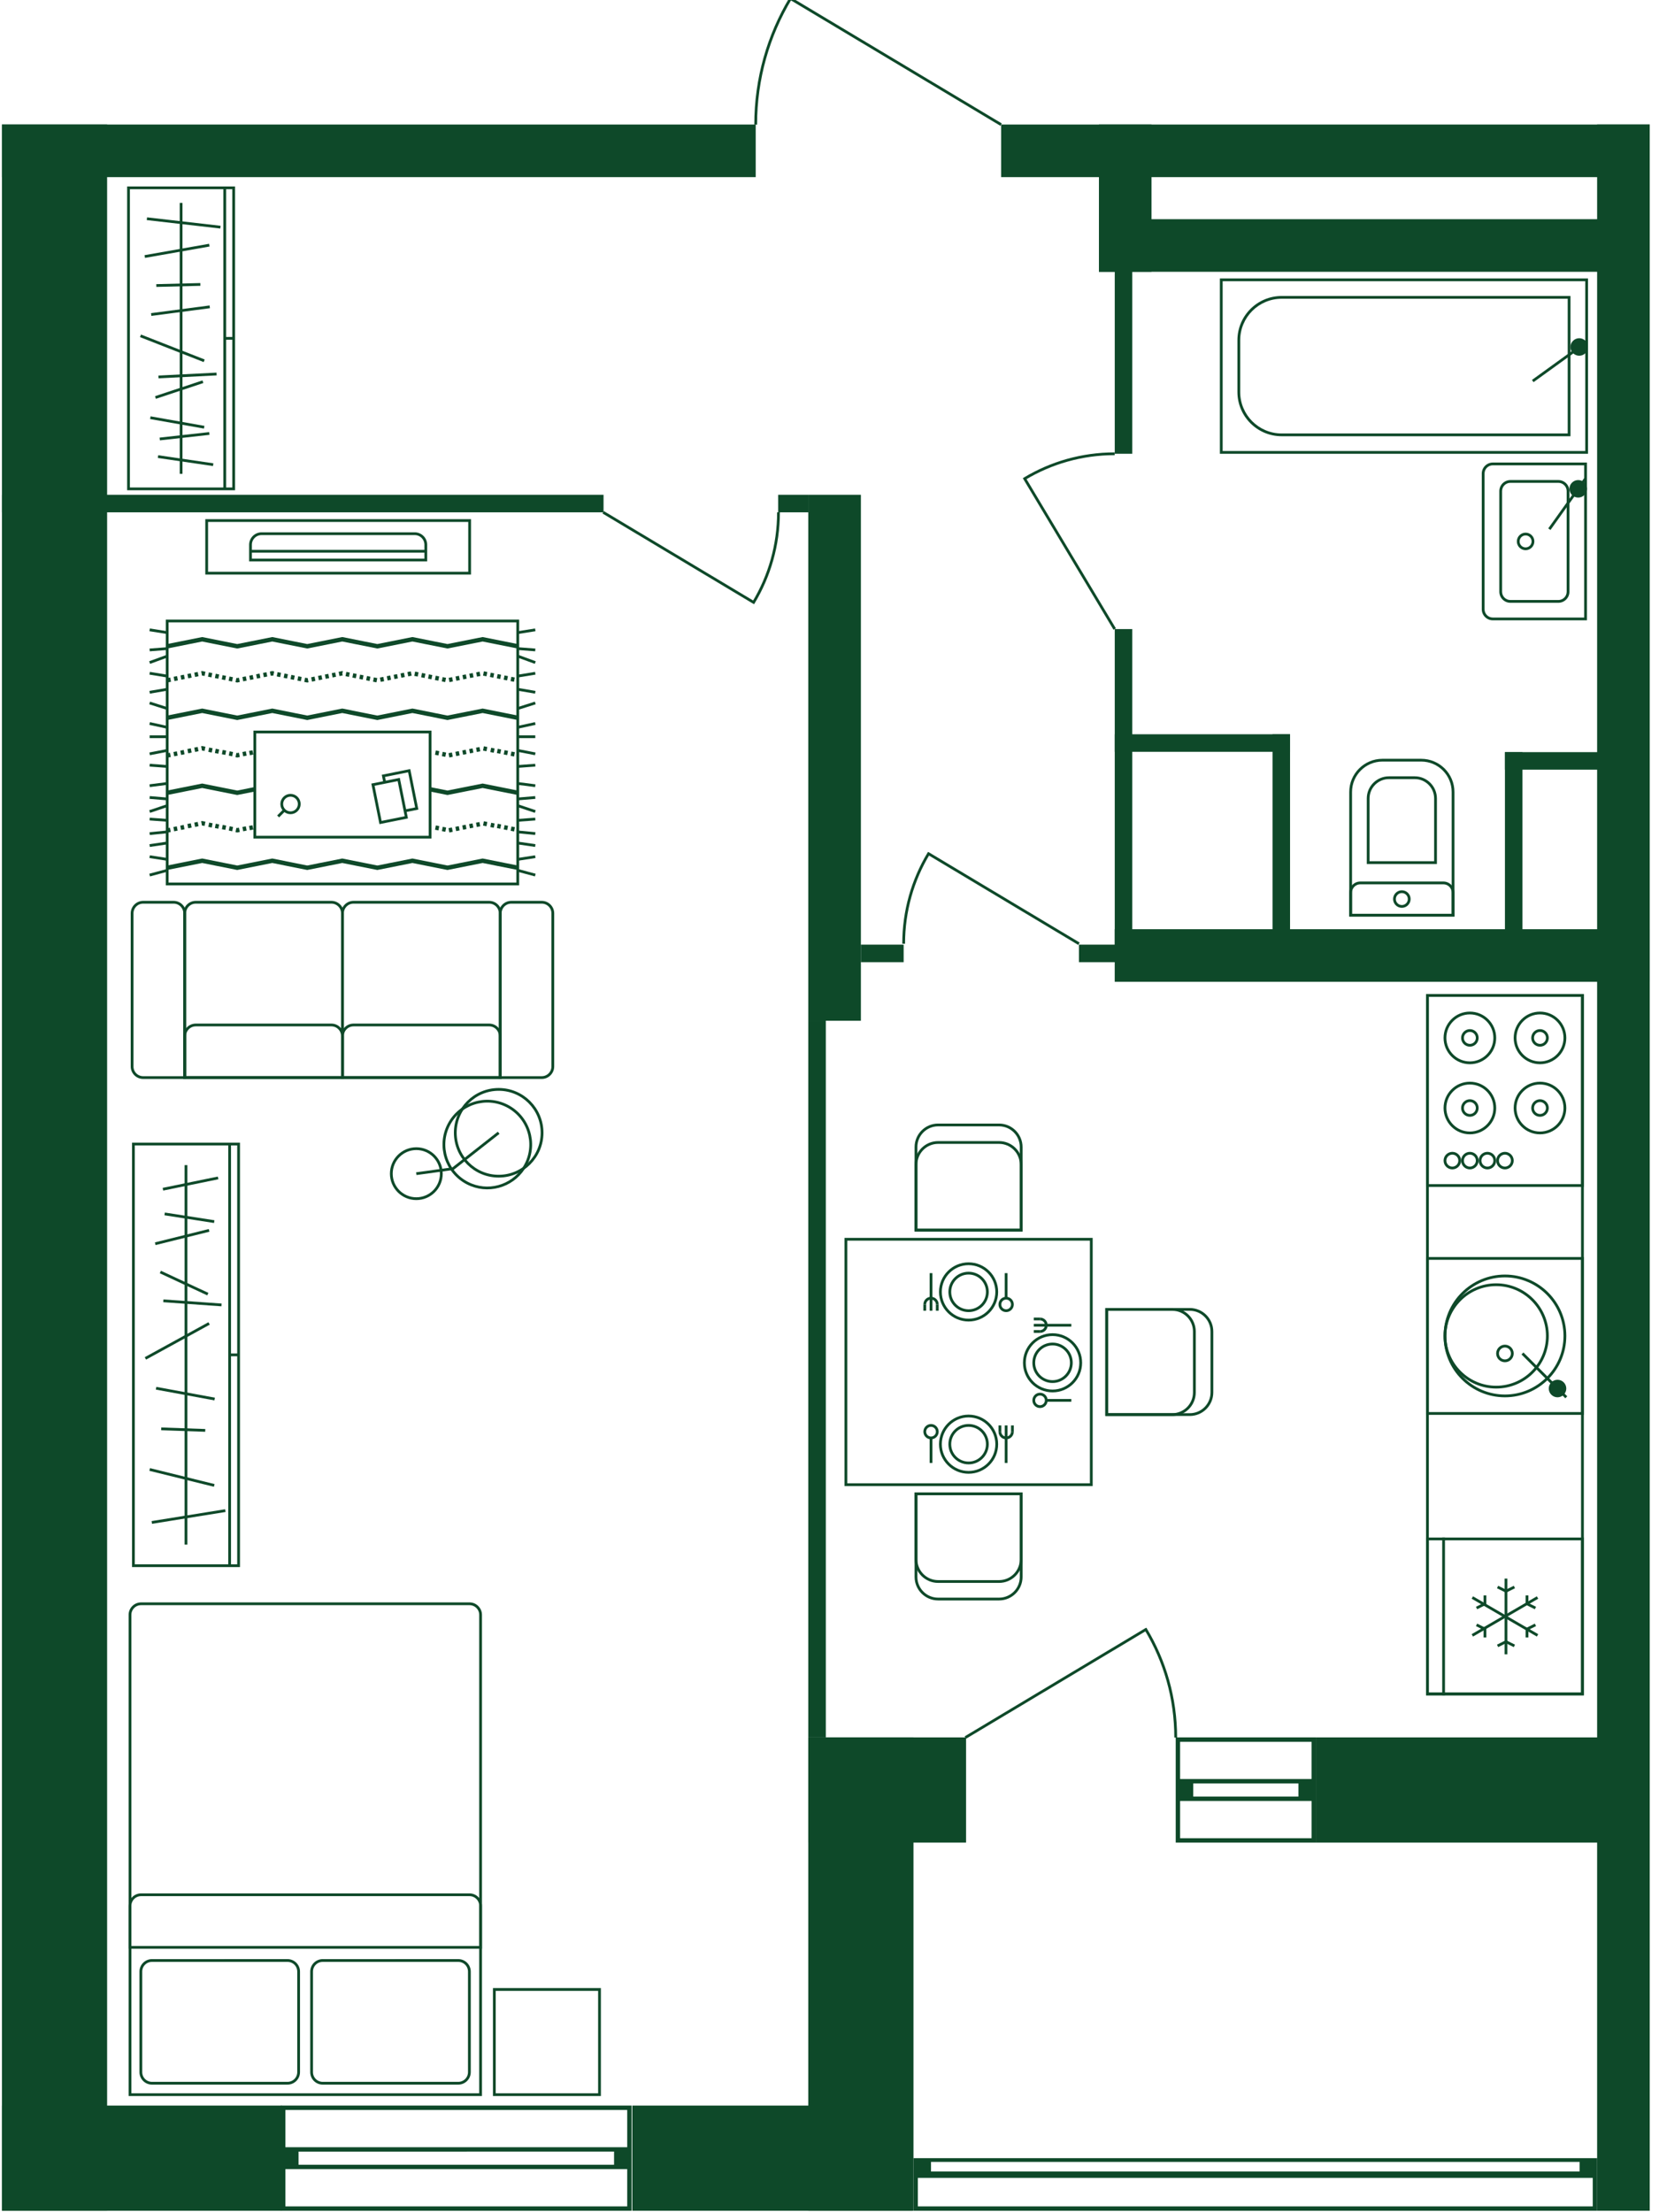 <?xml version="1.0" encoding="utf-8"?>
<!-- Generator: Adobe Illustrator 22.0.0, SVG Export Plug-In . SVG Version: 6.00 Build 0)  -->
<svg version="1.1" xmlns="http://www.w3.org/2000/svg" xmlns:xlink="http://www.w3.org/1999/xlink" x="0px" y="0px" viewBox="0 0 150 200" enable-background="new 0 0 150 200" xml:space="preserve">
<g id="Layer_1">
</g>
<g id="Мебелировка">
	<g>
		<g id="_x34_2_x2C_0m_x2C_108_x2C_120_x2C_132_x2C_144_x2C_156_x2C_168">
			<g id="walls_20_">
				<g>
					<rect x="0.175" y="11.258" fill="#0E4929" width="9.51" height="188.609"/>
				</g>
				<g>
					<rect x="0.175" y="190.358" fill="#0E4929" width="25.296" height="9.51"/>
				</g>
				<g>
					<rect x="73.083" y="157.074" fill="#0E4929" width="9.51" height="42.794"/>
				</g>
				<g>
					<rect x="73.083" y="157.074" fill="#0E4929" width="14.265" height="9.51"/>
				</g>
				<g>
					<rect x="118.983" y="157.074" fill="#0E4929" width="30.177" height="9.51"/>
				</g>
				<g>
					<rect x="73.083" y="44.732" fill="#0E4929" width="4.755" height="47.549"/>
				</g>
				<g>
					<rect x="100.788" y="84.007" fill="#0E4929" width="48.373" height="4.755"/>
				</g>
				<g>
					<rect x="73.083" y="92.281" fill="#0E4929" width="1.585" height="64.793"/>
				</g>
				<g>
					<rect x="70.357" y="44.732" fill="#0E4929" width="2.726" height="1.585"/>
				</g>
				<g>
					<rect x="0.175" y="44.732" fill="#0E4929" width="54.395" height="1.585"/>
				</g>
				<g>
					<rect x="77.837" y="85.402" fill="#0E4929" width="3.867" height="1.585"/>
				</g>
				<g>
					<rect x="97.554" y="85.402" fill="#0E4929" width="17.502" height="1.585"/>
				</g>
				<g>
					<rect x="100.791" y="56.873" fill="#0E4929" width="1.585" height="30.114"/>
				</g>
				<g>
					<rect x="100.791" y="13.889" fill="#0E4929" width="1.585" height="27.134"/>
				</g>
				<g>
					<rect x="115.056" y="66.383" fill="#0E4929" width="1.585" height="20.604"/>
				</g>
				<g>
					<rect x="136.07" y="67.999" fill="#0E4929" width="1.585" height="18.988"/>
				</g>
				<g>
					<rect x="100.791" y="66.383" fill="#0E4929" width="15.85" height="1.585"/>
				</g>
				<g>
					<rect x="136.07" y="67.999" fill="#0E4929" width="13.09" height="1.585"/>
				</g>
				<g>
					<rect x="57.17" y="190.358" fill="#0E4929" width="25.359" height="9.51"/>
				</g>
				<g>
					<rect x="144.405" y="11.258" fill="#0E4929" width="4.755" height="188.609"/>
				</g>
				<g>
					<rect x="99.361" y="11.258" fill="#0E4929" width="4.755" height="13.314"/>
				</g>
				<g>
					<rect x="90.517" y="11.258" fill="#0E4929" width="58.643" height="4.755"/>
				</g>
				<g>
					<rect x="99.361" y="19.817" fill="#0E4929" width="49.799" height="4.755"/>
				</g>
				<g>
					<rect x="0.175" y="11.258" fill="#0E4929" width="68.153" height="4.755"/>
				</g>
			</g>
			<g id="doors_20_">
				<path fill="none" stroke="#0E4929" stroke-width="0.25" stroke-miterlimit="10" d="M106.303,157.088
					c0-3.573-0.985-6.916-2.699-9.772l-0.002,0.001l-16.318,9.77"/>
				<path fill="none" stroke="#0E4929" stroke-width="0.25" stroke-miterlimit="10" d="M68.326,11.267
					c0-4.168,1.149-8.068,3.149-11.4l0.003,0.002l19.038,11.398"/>
				<path fill="none" stroke="#0E4929" stroke-width="0.25" stroke-miterlimit="10" d="M100.788,41.024
					c-2.977,0-5.763,0.821-8.143,2.249l0.001,0.002l8.142,13.598"/>
				<path fill="none" stroke="#0E4929" stroke-width="0.25" stroke-miterlimit="10" d="M81.705,85.321
					c0-2.977,0.821-5.763,2.249-8.143l0.002,0.001l13.599,8.142"/>
				<path fill="none" stroke="#0E4929" stroke-width="0.25" stroke-miterlimit="10" d="M70.388,46.317
					c0,2.977-0.821,5.763-2.249,8.143l-0.002-0.001l-13.599-8.142"/>
			</g>
			<g id="windows_19_">
				<path fill="#0E4929" d="M106.303,157.074c0,3.17,0,6.34,0,9.51h12.68c0-3.17,0-6.34,0-9.51H106.303z M107.888,162.423v-1.189
					h9.51v1.189H107.888z M118.587,166.187h-11.887v-3.368h11.887V166.187z M106.699,160.838v-3.368h11.887v3.368H106.699z"/>
				<path fill="#0E4929" d="M57.106,199.867c0-3.17,0-6.34,0-9.51H25.407c0,3.17,0,6.34,0,9.51H57.106z M55.521,194.518v1.189
					H26.992v-1.189H55.521z M25.804,190.754H56.71v3.368H25.804V190.754z M56.71,196.103v3.368H25.804v-3.368H56.71z"/>
				<path fill="#0E4929" d="M144.405,199.867c0-1.585,0-3.17,0-4.755c-33.812,0-28.001,0-61.813,0c0,1.585,0,3.17,0,4.755
					C116.405,199.867,110.593,199.867,144.405,199.867z M84.177,195.454c32.756,0,25.888,0,58.643,0v0.865
					c-32.756,0-25.888,0-58.643,0V195.454z M82.989,196.895c33.548,0,27.472,0,61.021,0v2.576c-33.548,0-27.472,0-61.021,0V196.895z
					"/>
			</g>
			<g id="furniture_19_">
				<g>
					<g>
						<g>
							<path fill="#0E4929" d="M142.953,90.122v16.934h-13.765V90.122H142.953 M143.203,89.872h-14.265v17.434h14.265V89.872
								L143.203,89.872z"/>
						</g>
						<g>
							<path fill="#0E4929" d="M139.24,91.707c1.173,0,2.127,0.954,2.127,2.127s-0.954,2.127-2.127,2.127s-2.127-0.954-2.127-2.127
								S138.067,91.707,139.24,91.707 M139.24,91.457c-1.313,0-2.377,1.064-2.377,2.377s1.064,2.377,2.377,2.377
								s2.377-1.064,2.377-2.377S140.553,91.457,139.24,91.457L139.24,91.457z"/>
						</g>
						<g>
							<path fill="#0E4929" d="M139.24,93.292c0.299,0,0.542,0.243,0.542,0.542s-0.243,0.542-0.542,0.542s-0.542-0.243-0.542-0.542
								S138.941,93.292,139.24,93.292 M139.24,93.042c-0.438,0-0.792,0.355-0.792,0.792s0.355,0.792,0.792,0.792
								c0.438,0,0.792-0.355,0.792-0.792S139.678,93.042,139.24,93.042L139.24,93.042z"/>
						</g>
						<g>
							<path fill="#0E4929" d="M139.24,99.631c0.299,0,0.542,0.243,0.542,0.542s-0.243,0.542-0.542,0.542s-0.542-0.243-0.542-0.542
								S138.941,99.631,139.24,99.631 M139.24,99.381c-0.438,0-0.792,0.355-0.792,0.792c0,0.438,0.355,0.792,0.792,0.792
								c0.438,0,0.792-0.355,0.792-0.792C140.033,99.736,139.678,99.381,139.24,99.381L139.24,99.381z"/>
						</g>
						<g>
							<path fill="#0E4929" d="M132.9,99.631c0.299,0,0.542,0.243,0.542,0.542s-0.243,0.542-0.542,0.542s-0.542-0.243-0.542-0.542
								S132.601,99.631,132.9,99.631 M132.9,99.381c-0.438,0-0.792,0.355-0.792,0.792c0,0.438,0.355,0.792,0.792,0.792
								s0.792-0.355,0.792-0.792C133.693,99.736,133.338,99.381,132.9,99.381L132.9,99.381z"/>
						</g>
						<g>
							<path fill="#0E4929" d="M139.24,98.046c1.173,0,2.127,0.954,2.127,2.127s-0.954,2.127-2.127,2.127s-2.127-0.954-2.127-2.127
								S138.067,98.046,139.24,98.046 M139.24,97.796c-1.313,0-2.377,1.064-2.377,2.377c0,1.313,1.064,2.377,2.377,2.377
								s2.377-1.064,2.377-2.377C141.618,98.861,140.553,97.796,139.24,97.796L139.24,97.796z"/>
						</g>
						<g>
							<path fill="#0E4929" d="M132.9,98.046c1.173,0,2.127,0.954,2.127,2.127s-0.954,2.127-2.127,2.127s-2.127-0.954-2.127-2.127
								S131.727,98.046,132.9,98.046 M132.9,97.796c-1.313,0-2.377,1.064-2.377,2.377c0,1.313,1.064,2.377,2.377,2.377
								s2.377-1.064,2.377-2.377C135.278,98.861,134.213,97.796,132.9,97.796L132.9,97.796z"/>
						</g>
						<g>
							<path fill="#0E4929" d="M132.9,93.292c0.299,0,0.542,0.243,0.542,0.542s-0.243,0.542-0.542,0.542s-0.542-0.243-0.542-0.542
								S132.601,93.292,132.9,93.292 M132.9,93.042c-0.438,0-0.792,0.355-0.792,0.792s0.355,0.792,0.792,0.792
								s0.792-0.355,0.792-0.792S133.338,93.042,132.9,93.042L132.9,93.042z"/>
						</g>
						<g>
							<path fill="#0E4929" d="M132.9,91.707c1.173,0,2.127,0.954,2.127,2.127s-0.954,2.127-2.127,2.127s-2.127-0.954-2.127-2.127
								S131.727,91.707,132.9,91.707 M132.9,91.457c-1.313,0-2.377,1.064-2.377,2.377s1.064,2.377,2.377,2.377
								s2.377-1.064,2.377-2.377S134.213,91.457,132.9,91.457L132.9,91.457z"/>
						</g>
						<g>
							<path fill="#0E4929" d="M136.07,104.386c0.299,0,0.542,0.243,0.542,0.542s-0.243,0.542-0.542,0.542s-0.542-0.243-0.542-0.542
								S135.771,104.386,136.07,104.386 M136.07,104.136c-0.438,0-0.792,0.355-0.792,0.792c0,0.438,0.355,0.792,0.792,0.792
								c0.438,0,0.792-0.355,0.792-0.792C136.863,104.491,136.508,104.136,136.07,104.136L136.07,104.136z"/>
						</g>
						<g>
							<path fill="#0E4929" d="M134.485,104.386c0.299,0,0.542,0.243,0.542,0.542s-0.243,0.542-0.542,0.542
								s-0.542-0.243-0.542-0.542S134.186,104.386,134.485,104.386 M134.485,104.136c-0.438,0-0.792,0.355-0.792,0.792
								c0,0.438,0.355,0.792,0.792,0.792s0.792-0.355,0.792-0.792C135.278,104.491,134.923,104.136,134.485,104.136L134.485,104.136
								z"/>
						</g>
						<g>
							<path fill="#0E4929" d="M132.9,104.386c0.299,0,0.542,0.243,0.542,0.542s-0.243,0.542-0.542,0.542s-0.542-0.243-0.542-0.542
								S132.601,104.386,132.9,104.386 M132.9,104.136c-0.438,0-0.792,0.355-0.792,0.792c0,0.438,0.355,0.792,0.792,0.792
								s0.792-0.355,0.792-0.792C133.693,104.491,133.338,104.136,132.9,104.136L132.9,104.136z"/>
						</g>
						<g>
							<path fill="#0E4929" d="M131.315,104.386c0.299,0,0.542,0.243,0.542,0.542s-0.243,0.542-0.542,0.542
								s-0.542-0.243-0.542-0.542S131.016,104.386,131.315,104.386 M131.315,104.136c-0.438,0-0.792,0.355-0.792,0.792
								c0,0.438,0.355,0.792,0.792,0.792c0.438,0,0.792-0.355,0.792-0.792C132.108,104.491,131.753,104.136,131.315,104.136
								L131.315,104.136z"/>
						</g>
					</g>
					<g>
						<g>
							<path fill="#0E4929" d="M142.953,113.896v13.765h-13.765v-13.765H142.953 M143.203,113.646h-14.265v14.265h14.265V113.646
								L143.203,113.646z"/>
						</g>
						<g>
							<path fill="#0E4929" d="M135.278,116.273c2.484,0,4.505,2.021,4.505,4.505s-2.021,4.505-4.505,4.505
								s-4.505-2.021-4.505-4.505S132.794,116.273,135.278,116.273 M135.278,116.023c-2.626,0-4.755,2.129-4.755,4.755
								s2.129,4.755,4.755,4.755s4.755-2.129,4.755-4.755S137.904,116.023,135.278,116.023L135.278,116.023z"/>
						</g>
						<g>
							<path fill="#0E4929" d="M136.07,121.821c0.299,0,0.542,0.243,0.542,0.542s-0.243,0.542-0.542,0.542s-0.542-0.243-0.542-0.542
								S135.771,121.821,136.07,121.821 M136.07,121.571c-0.438,0-0.792,0.355-0.792,0.792c0,0.438,0.355,0.792,0.792,0.792
								c0.438,0,0.792-0.355,0.792-0.792C136.863,121.926,136.508,121.571,136.07,121.571L136.07,121.571z"/>
						</g>
						<g>
							<circle fill="#0E4929" cx="140.825" cy="125.533" r="0.792"/>
						</g>
						<g>
							<path fill="#0E4929" d="M136.07,115.481c2.921,0,5.297,2.376,5.297,5.297s-2.376,5.297-5.297,5.297
								c-2.921,0-5.297-2.376-5.297-5.297S133.149,115.481,136.07,115.481 M136.07,115.231c-3.064,0-5.547,2.484-5.547,5.547
								s2.484,5.547,5.547,5.547s5.547-2.484,5.547-5.547S139.134,115.231,136.07,115.231L136.07,115.231z"/>
						</g>
						<g>
							
								<line fill="none" stroke="#0E4929" stroke-width="0.25" stroke-miterlimit="10" x1="141.618" y1="126.326" x2="137.655" y2="122.363"/>
						</g>
					</g>
					<g>
						<g>
							<path fill="#0E4929" d="M142.953,139.255v13.765h-13.765v-13.765H142.953 M143.203,139.005h-14.265v14.265h14.265V139.005
								L143.203,139.005z"/>
						</g>
						
							<line fill="none" stroke="#0E4929" stroke-width="0.25" stroke-miterlimit="10" x1="130.523" y1="153.27" x2="130.523" y2="139.005"/>
						<g>
							
								<line fill="none" stroke="#0E4929" stroke-width="0.25" stroke-miterlimit="10" x1="136.165" y1="149.561" x2="136.165" y2="142.714"/>
							
								<line fill="none" stroke="#0E4929" stroke-width="0.25" stroke-miterlimit="10" x1="133.122" y1="144.426" x2="139.018" y2="147.849"/>
							
								<line fill="none" stroke="#0E4929" stroke-width="0.25" stroke-miterlimit="10" x1="139.018" y1="144.426" x2="133.122" y2="147.849"/>
							<polyline fill="none" stroke="#0E4929" stroke-width="0.25" stroke-miterlimit="10" points="136.926,148.8 136.165,148.42 
								135.405,148.8 							"/>
							<polyline fill="none" stroke="#0E4929" stroke-width="0.25" stroke-miterlimit="10" points="134.263,148.039 
								134.263,147.279 133.503,146.898 							"/>
							<polyline fill="none" stroke="#0E4929" stroke-width="0.25" stroke-miterlimit="10" points="133.503,145.377 
								134.263,144.996 134.263,144.236 							"/>
							<polyline fill="none" stroke="#0E4929" stroke-width="0.25" stroke-miterlimit="10" points="135.405,143.475 
								136.165,143.855 136.926,143.475 							"/>
							<polyline fill="none" stroke="#0E4929" stroke-width="0.25" stroke-miterlimit="10" points="138.067,144.236 
								138.067,144.996 138.828,145.377 							"/>
							<polyline fill="none" stroke="#0E4929" stroke-width="0.25" stroke-miterlimit="10" points="138.828,146.898 
								138.067,147.279 138.067,148.039 							"/>
						</g>
					</g>
					<g>
						<path fill="#0E4929" d="M142.953,90.122v62.898h-13.765V90.122H142.953 M143.203,89.872h-14.265v63.398h14.265V89.872
							L143.203,89.872z"/>
					</g>
				</g>
				<g>
					<g>
						<path fill="#0E4929" d="M143.236,42.066v13.765h-8.26c-0.414,0-0.75-0.336-0.75-0.75V42.816c0-0.414,0.336-0.75,0.75-0.75
							H143.236 M143.486,41.816h-8.51c-0.552,0-1,0.448-1,1v12.265c0,0.552,0.448,1,1,1h8.51V41.816L143.486,41.816z"/>
					</g>
					<g>
						<path fill="#0E4929" d="M140.902,43.651c0.414,0,0.75,0.336,0.75,0.75v9.095c0,0.414-0.336,0.75-0.75,0.75h-4.34
							c-0.414,0-0.75-0.336-0.75-0.75v-9.095c0-0.414,0.336-0.75,0.75-0.75H140.902 M140.902,43.401h-4.34c-0.552,0-1,0.448-1,1
							v9.095c0,0.552,0.448,1,1,1h4.34c0.552,0,1-0.448,1-1v-9.095C141.902,43.849,141.454,43.401,140.902,43.401L140.902,43.401z"
							/>
					</g>
					<g>
						<circle fill="#0E4929" cx="142.694" cy="44.193" r="0.792"/>
					</g>
					<g>
						
							<line fill="none" stroke="#0E4929" stroke-width="0.25" stroke-miterlimit="10" x1="143.345" y1="43.281" x2="140.087" y2="47.841"/>
					</g>
					<g>
						<path fill="#0E4929" d="M137.939,48.406c0.299,0,0.542,0.243,0.542,0.542s-0.243,0.542-0.542,0.542s-0.542-0.243-0.542-0.542
							S137.64,48.406,137.939,48.406 M137.939,48.156c-0.438,0-0.792,0.355-0.792,0.792c0,0.438,0.355,0.792,0.792,0.792
							c0.438,0,0.792-0.355,0.792-0.792C138.732,48.511,138.377,48.156,137.939,48.156L137.939,48.156z"/>
					</g>
				</g>
				<g>
					<g>
						<path fill="#0E4929" d="M126.749,80.739c0.299,0,0.542,0.243,0.542,0.542s-0.243,0.542-0.542,0.542s-0.542-0.243-0.542-0.542
							S126.45,80.739,126.749,80.739 M126.749,80.489c-0.438,0-0.792,0.355-0.792,0.792c0,0.438,0.355,0.792,0.792,0.792
							c0.438,0,0.792-0.355,0.792-0.792C127.542,80.843,127.187,80.489,126.749,80.489L126.749,80.489z"/>
					</g>
					<g>
						<path fill="#0E4929" d="M128.504,68.851c1.516,0,2.75,1.234,2.75,2.75v11.015h-9.01V71.601c0-1.516,1.234-2.75,2.75-2.75
							H128.504 M128.504,68.601h-3.51c-1.657,0-3,1.343-3,3v11.265h9.51V71.601C131.504,69.945,130.161,68.601,128.504,68.601
							L128.504,68.601z"/>
					</g>
					<g>
						<path fill="#0E4929" d="M127.919,70.436c0.965,0,1.75,0.785,1.75,1.75v5.675h-5.84v-5.675c0-0.965,0.785-1.75,1.75-1.75
							H127.919 M127.919,70.186h-2.34c-1.105,0-2,0.895-2,2v5.925h6.34v-5.925C129.919,71.082,129.024,70.186,127.919,70.186
							L127.919,70.186z"/>
					</g>
					<g>
						<path fill="#0E4929" d="M130.504,79.946c0.414,0,0.75,0.336,0.75,0.75v1.92h-9.01v-1.92c0-0.414,0.336-0.75,0.75-0.75H130.504
							 M130.504,79.696h-7.51c-0.552,0-1,0.448-1,1v2.17h9.51v-2.17C131.504,80.144,131.056,79.696,130.504,79.696L130.504,79.696z"
							/>
					</g>
				</g>
				<g>
					<g>
						<path fill="#0E4929" d="M143.331,25.424v15.35h-32.784v-15.35H143.331 M143.581,25.174h-33.284v15.85h33.284V25.174
							L143.581,25.174z"/>
					</g>
					<g>
						<path fill="#0E4929" d="M141.747,27.009v12.18h-25.864c-2.068,0-3.75-1.682-3.75-3.75v-4.68c0-2.068,1.682-3.75,3.75-3.75
							H141.747 M141.997,26.759h-26.114c-2.209,0-4,1.791-4,4v4.68c0,2.209,1.791,4,4,4h26.114V26.759L141.997,26.759z"/>
					</g>
					<g>
						<circle fill="#0E4929" cx="142.789" cy="31.369" r="0.792"/>
					</g>
					<g>
						
							<line fill="none" stroke="#0E4929" stroke-width="0.25" stroke-miterlimit="10" x1="143.126" y1="31.167" x2="138.585" y2="34.45"/>
					</g>
				</g>
			</g>
		</g>
		<g>
			
				<rect x="76.481" y="112.039" fill="none" stroke="#0E4929" stroke-width="0.25" stroke-miterlimit="10" width="22.189" height="22.189"/>
			<g>
				<path fill="none" stroke="#0E4929" stroke-width="0.25" stroke-miterlimit="10" d="M92.33,111.213h-9.51v-5.925
					c0-1.105,0.895-2,2-2h5.51c1.105,0,2,0.895,2,2V111.213z"/>
				<path fill="none" stroke="#0E4929" stroke-width="0.25" stroke-miterlimit="10" d="M92.33,111.213h-9.51v-7.51
					c0-1.105,0.895-2,2-2h5.51c1.105,0,2,0.895,2,2V111.213z"/>
			</g>
			<g>
				<path fill="none" stroke="#0E4929" stroke-width="0.25" stroke-miterlimit="10" d="M82.82,135.055h9.51v5.925
					c0,1.105-0.895,2-2,2h-5.51c-1.105,0-2-0.895-2-2V135.055z"/>
				<path fill="none" stroke="#0E4929" stroke-width="0.25" stroke-miterlimit="10" d="M82.82,135.055h9.51v7.51
					c0,1.105-0.895,2-2,2h-5.51c-1.105,0-2-0.895-2-2V135.055z"/>
			</g>
			<g>
				<path fill="none" stroke="#0E4929" stroke-width="0.25" stroke-miterlimit="10" d="M100.065,127.889v-9.51h5.925
					c1.105,0,2,0.895,2,2v5.51c0,1.105-0.895,2-2,2H100.065z"/>
				<path fill="none" stroke="#0E4929" stroke-width="0.25" stroke-miterlimit="10" d="M100.065,127.889v-9.51h7.51
					c1.105,0,2,0.895,2,2v5.51c0,1.105-0.895,2-2,2H100.065z"/>
			</g>
			<g>
				<circle fill="none" stroke="#0E4929" stroke-width="0.25" stroke-miterlimit="10" cx="87.575" cy="116.799" r="2.547"/>
				<circle fill="none" stroke="#0E4929" stroke-width="0.25" stroke-miterlimit="10" cx="87.575" cy="116.799" r="1.698"/>
				<g>
					
						<line fill="none" stroke="#0E4929" stroke-width="0.25" stroke-miterlimit="10" x1="90.971" y1="115.101" x2="90.971" y2="117.365"/>
					<circle fill="none" stroke="#0E4929" stroke-width="0.25" stroke-miterlimit="10" cx="90.971" cy="117.931" r="0.566"/>
				</g>
				<g>
					
						<line fill="none" stroke="#0E4929" stroke-width="0.25" stroke-miterlimit="10" x1="84.179" y1="115.101" x2="84.179" y2="117.365"/>
					<path fill="none" stroke="#0E4929" stroke-width="0.25" stroke-miterlimit="10" d="M83.613,117.931
						c0-0.313,0.253-0.566,0.566-0.566c0.313,0,0.566,0.253,0.566,0.566"/>
					
						<line fill="none" stroke="#0E4929" stroke-width="0.25" stroke-miterlimit="10" x1="84.745" y1="117.931" x2="84.745" y2="118.497"/>
					
						<line fill="none" stroke="#0E4929" stroke-width="0.25" stroke-miterlimit="10" x1="83.613" y1="117.931" x2="83.613" y2="118.497"/>
					
						<line fill="none" stroke="#0E4929" stroke-width="0.25" stroke-miterlimit="10" x1="84.179" y1="117.365" x2="84.179" y2="118.497"/>
				</g>
			</g>
			<g>
				<circle fill="none" stroke="#0E4929" stroke-width="0.25" stroke-miterlimit="10" cx="95.167" cy="123.207" r="2.547"/>
				<circle fill="none" stroke="#0E4929" stroke-width="0.25" stroke-miterlimit="10" cx="95.167" cy="123.207" r="1.698"/>
				<g>
					
						<line fill="none" stroke="#0E4929" stroke-width="0.25" stroke-miterlimit="10" x1="96.865" y1="126.603" x2="94.601" y2="126.603"/>
					<circle fill="none" stroke="#0E4929" stroke-width="0.25" stroke-miterlimit="10" cx="94.034" cy="126.603" r="0.566"/>
				</g>
				<g>
					
						<line fill="none" stroke="#0E4929" stroke-width="0.25" stroke-miterlimit="10" x1="96.865" y1="119.81" x2="94.601" y2="119.81"/>
					<path fill="none" stroke="#0E4929" stroke-width="0.25" stroke-miterlimit="10" d="M94.034,119.244
						c0.313,0,0.566,0.253,0.566,0.566s-0.253,0.566-0.566,0.566"/>
					
						<line fill="none" stroke="#0E4929" stroke-width="0.25" stroke-miterlimit="10" x1="94.034" y1="120.376" x2="93.468" y2="120.376"/>
					
						<line fill="none" stroke="#0E4929" stroke-width="0.25" stroke-miterlimit="10" x1="94.034" y1="119.244" x2="93.468" y2="119.244"/>
					
						<line fill="none" stroke="#0E4929" stroke-width="0.25" stroke-miterlimit="10" x1="94.601" y1="119.81" x2="93.468" y2="119.81"/>
				</g>
			</g>
			<g>
				<circle fill="none" stroke="#0E4929" stroke-width="0.25" stroke-miterlimit="10" cx="87.575" cy="130.565" r="2.547"/>
				<circle fill="none" stroke="#0E4929" stroke-width="0.25" stroke-miterlimit="10" cx="87.575" cy="130.565" r="1.698"/>
				<g>
					
						<line fill="none" stroke="#0E4929" stroke-width="0.25" stroke-miterlimit="10" x1="84.179" y1="132.263" x2="84.179" y2="129.999"/>
					<circle fill="none" stroke="#0E4929" stroke-width="0.25" stroke-miterlimit="10" cx="84.179" cy="129.433" r="0.566"/>
				</g>
				<g>
					
						<line fill="none" stroke="#0E4929" stroke-width="0.25" stroke-miterlimit="10" x1="90.972" y1="132.263" x2="90.972" y2="129.999"/>
					<path fill="none" stroke="#0E4929" stroke-width="0.25" stroke-miterlimit="10" d="M91.538,129.433
						c0,0.313-0.253,0.566-0.566,0.566s-0.566-0.253-0.566-0.566"/>
					
						<line fill="none" stroke="#0E4929" stroke-width="0.25" stroke-miterlimit="10" x1="90.406" y1="129.433" x2="90.406" y2="128.867"/>
					
						<line fill="none" stroke="#0E4929" stroke-width="0.25" stroke-miterlimit="10" x1="91.538" y1="129.433" x2="91.538" y2="128.867"/>
					
						<line fill="none" stroke="#0E4929" stroke-width="0.25" stroke-miterlimit="10" x1="90.972" y1="129.999" x2="90.972" y2="128.867"/>
				</g>
			</g>
		</g>
		<g>
			<circle fill="none" stroke="#0E4929" stroke-width="0.25" stroke-miterlimit="10" cx="45.088" cy="102.412" r="3.923"/>
			<path fill="none" stroke="#0E4929" stroke-width="0.25" stroke-miterlimit="10" d="M47.347,105.619
				c-1.084,1.667-3.276,2.275-5.082,1.345c-1.926-0.992-2.684-3.357-1.692-5.283s3.357-2.684,5.283-1.692
				c1.926,0.992,2.684,3.357,1.692,5.283C47.486,105.393,47.419,105.509,47.347,105.619"/>
			<circle fill="none" stroke="#0E4929" stroke-width="0.25" stroke-miterlimit="10" cx="37.642" cy="106.108" r="2.261"/>
			<path fill="none" stroke="#0E4929" stroke-width="0.25" stroke-miterlimit="10" d="M45.088,102.412
				c-1.376,1.081-2.751,2.161-4.127,3.242c-1.107,0.151-2.213,0.303-3.32,0.454"/>
		</g>
		<g>
			
				<rect x="11.619" y="16.982" fill="none" stroke="#0E4929" stroke-width="0.25" stroke-miterlimit="10" width="9.51" height="27.215"/>
			
				<line fill="none" stroke="#0E4929" stroke-width="0.25" stroke-miterlimit="10" x1="16.374" y1="18.343" x2="16.374" y2="42.836"/>
			
				<line fill="none" stroke="#0E4929" stroke-width="0.25" stroke-miterlimit="10" x1="13.283" y1="19.774" x2="19.932" y2="20.537"/>
			
				<line fill="none" stroke="#0E4929" stroke-width="0.25" stroke-miterlimit="10" x1="13.09" y1="23.192" x2="18.927" y2="22.163"/>
			
				<line fill="none" stroke="#0E4929" stroke-width="0.25" stroke-miterlimit="10" x1="14.133" y1="25.814" x2="18.115" y2="25.715"/>
			
				<line fill="none" stroke="#0E4929" stroke-width="0.25" stroke-miterlimit="10" x1="13.67" y1="28.436" x2="18.966" y2="27.739"/>
			
				<line fill="none" stroke="#0E4929" stroke-width="0.25" stroke-miterlimit="10" x1="12.703" y1="30.361" x2="18.463" y2="32.618"/>
			
				<line fill="none" stroke="#0E4929" stroke-width="0.25" stroke-miterlimit="10" x1="14.056" y1="35.937" x2="18.347" y2="34.51"/>
			
				<line fill="none" stroke="#0E4929" stroke-width="0.25" stroke-miterlimit="10" x1="14.327" y1="34.078" x2="19.584" y2="33.813"/>
			
				<line fill="none" stroke="#0E4929" stroke-width="0.25" stroke-miterlimit="10" x1="13.592" y1="37.762" x2="18.463" y2="38.625"/>
			
				<line fill="none" stroke="#0E4929" stroke-width="0.25" stroke-miterlimit="10" x1="14.443" y1="39.687" x2="18.927" y2="39.189"/>
			<line fill="none" stroke="#0E4929" stroke-width="0.25" stroke-miterlimit="10" x1="14.288" y1="41.28" x2="19.275" y2="42.01"/>
			
				<line fill="none" stroke="#0E4929" stroke-width="0.25" stroke-miterlimit="10" x1="20.319" y1="44.197" x2="20.319" y2="16.982"/>
			
				<line fill="none" stroke="#0E4929" stroke-width="0.25" stroke-miterlimit="10" x1="21.129" y1="30.589" x2="20.319" y2="30.589"/>
		</g>
		<g>
			<path fill="none" stroke="#0E4929" stroke-width="0.25" stroke-miterlimit="10" d="M30.964,82.57v14.85h14.265V82.57
				c0-0.552-0.448-1-1-1H31.964C31.412,81.57,30.964,82.018,30.964,82.57z"/>
			<path fill="none" stroke="#0E4929" stroke-width="0.25" stroke-miterlimit="10" d="M16.699,93.665v3.755h14.265v-3.755
				c0-0.552-0.448-1-1-1H17.699C17.147,92.665,16.699,93.113,16.699,93.665z"/>
			<path fill="none" stroke="#0E4929" stroke-width="0.25" stroke-miterlimit="10" d="M30.964,93.665v3.755h14.265v-3.755
				c0-0.552-0.448-1-1-1H31.964C31.412,92.665,30.964,93.113,30.964,93.665z"/>
			<path fill="none" stroke="#0E4929" stroke-width="0.25" stroke-miterlimit="10" d="M45.228,82.57v14.85h3.755
				c0.552,0,1-0.448,1-1V82.57c0-0.552-0.448-1-1-1h-2.755C45.676,81.57,45.228,82.018,45.228,82.57z"/>
			<path fill="none" stroke="#0E4929" stroke-width="0.25" stroke-miterlimit="10" d="M11.944,82.57v13.85c0,0.552,0.448,1,1,1
				h3.755V82.57c0-0.552-0.448-1-1-1h-2.755C12.392,81.57,11.944,82.018,11.944,82.57z"/>
			<path fill="none" stroke="#0E4929" stroke-width="0.25" stroke-miterlimit="10" d="M16.699,82.57v14.85h14.265V82.57
				c0-0.552-0.448-1-1-1H17.699C17.147,81.57,16.699,82.018,16.699,82.57z"/>
		</g>
		<g>
			<g>
				
					<rect x="15.115" y="56.14" fill="none" stroke="#0E4929" stroke-width="0.25" stroke-miterlimit="10" width="31.699" height="23.774"/>
				<g>
					
						<line fill="none" stroke="#0E4929" stroke-width="0.25" stroke-miterlimit="10" x1="15.115" y1="78.687" x2="13.529" y2="79.113"/>
					
						<line fill="none" stroke="#0E4929" stroke-width="0.25" stroke-miterlimit="10" x1="15.115" y1="77.694" x2="13.529" y2="77.45"/>
					
						<line fill="none" stroke="#0E4929" stroke-width="0.25" stroke-miterlimit="10" x1="15.115" y1="76.213" x2="13.529" y2="76.445"/>
					
						<line fill="none" stroke="#0E4929" stroke-width="0.25" stroke-miterlimit="10" x1="15.115" y1="75.208" x2="13.529" y2="75.363"/>
					
						<line fill="none" stroke="#0E4929" stroke-width="0.25" stroke-miterlimit="10" x1="15.115" y1="74.164" x2="13.529" y2="74.048"/>
					
						<line fill="none" stroke="#0E4929" stroke-width="0.25" stroke-miterlimit="10" x1="13.529" y1="73.367" x2="15.115" y2="72.837"/>
					
						<line fill="none" stroke="#0E4929" stroke-width="0.25" stroke-miterlimit="10" x1="15.115" y1="72.231" x2="13.529" y2="72.097"/>
					
						<line fill="none" stroke="#0E4929" stroke-width="0.25" stroke-miterlimit="10" x1="15.115" y1="70.83" x2="13.529" y2="71.033"/>
					
						<line fill="none" stroke="#0E4929" stroke-width="0.25" stroke-miterlimit="10" x1="15.115" y1="69.294" x2="13.529" y2="69.178"/>
					
						<line fill="none" stroke="#0E4929" stroke-width="0.25" stroke-miterlimit="10" x1="15.115" y1="67.844" x2="13.529" y2="68.153"/>
					
						<line fill="none" stroke="#0E4929" stroke-width="0.25" stroke-miterlimit="10" x1="15.115" y1="66.607" x2="13.529" y2="66.607"/>
					
						<line fill="none" stroke="#0E4929" stroke-width="0.25" stroke-miterlimit="10" x1="15.115" y1="65.756" x2="13.529" y2="65.409"/>
					
						<line fill="none" stroke="#0E4929" stroke-width="0.25" stroke-miterlimit="10" x1="15.115" y1="64.056" x2="13.529" y2="63.553"/>
					
						<line fill="none" stroke="#0E4929" stroke-width="0.25" stroke-miterlimit="10" x1="15.115" y1="62.316" x2="13.529" y2="62.587"/>
					
						<line fill="none" stroke="#0E4929" stroke-width="0.25" stroke-miterlimit="10" x1="15.076" y1="61.118" x2="13.529" y2="60.866"/>
					
						<line fill="none" stroke="#0E4929" stroke-width="0.25" stroke-miterlimit="10" x1="15.115" y1="59.32" x2="13.529" y2="59.9"/>
					
						<line fill="none" stroke="#0E4929" stroke-width="0.25" stroke-miterlimit="10" x1="15.037" y1="58.644" x2="13.529" y2="58.759"/>
					
						<line fill="none" stroke="#0E4929" stroke-width="0.25" stroke-miterlimit="10" x1="15.115" y1="57.194" x2="13.529" y2="56.943"/>
				</g>
				<g>
					
						<line fill="none" stroke="#0E4929" stroke-width="0.25" stroke-miterlimit="10" x1="46.813" y1="78.687" x2="48.398" y2="79.113"/>
					
						<line fill="none" stroke="#0E4929" stroke-width="0.25" stroke-miterlimit="10" x1="46.813" y1="77.694" x2="48.398" y2="77.45"/>
					
						<line fill="none" stroke="#0E4929" stroke-width="0.25" stroke-miterlimit="10" x1="46.813" y1="76.213" x2="48.398" y2="76.445"/>
					
						<line fill="none" stroke="#0E4929" stroke-width="0.25" stroke-miterlimit="10" x1="46.813" y1="75.208" x2="48.398" y2="75.363"/>
					
						<line fill="none" stroke="#0E4929" stroke-width="0.25" stroke-miterlimit="10" x1="46.813" y1="74.164" x2="48.398" y2="74.048"/>
					
						<line fill="none" stroke="#0E4929" stroke-width="0.25" stroke-miterlimit="10" x1="48.398" y1="73.367" x2="46.813" y2="72.837"/>
					
						<line fill="none" stroke="#0E4929" stroke-width="0.25" stroke-miterlimit="10" x1="46.813" y1="72.231" x2="48.398" y2="72.097"/>
					
						<line fill="none" stroke="#0E4929" stroke-width="0.25" stroke-miterlimit="10" x1="46.813" y1="70.83" x2="48.398" y2="71.033"/>
					
						<line fill="none" stroke="#0E4929" stroke-width="0.25" stroke-miterlimit="10" x1="46.813" y1="69.294" x2="48.398" y2="69.178"/>
					
						<line fill="none" stroke="#0E4929" stroke-width="0.25" stroke-miterlimit="10" x1="46.813" y1="67.844" x2="48.398" y2="68.153"/>
					
						<line fill="none" stroke="#0E4929" stroke-width="0.25" stroke-miterlimit="10" x1="46.813" y1="66.607" x2="48.398" y2="66.607"/>
					
						<line fill="none" stroke="#0E4929" stroke-width="0.25" stroke-miterlimit="10" x1="46.813" y1="65.756" x2="48.398" y2="65.409"/>
					
						<line fill="none" stroke="#0E4929" stroke-width="0.25" stroke-miterlimit="10" x1="46.813" y1="64.056" x2="48.398" y2="63.553"/>
					
						<line fill="none" stroke="#0E4929" stroke-width="0.25" stroke-miterlimit="10" x1="46.813" y1="62.316" x2="48.398" y2="62.587"/>
					
						<line fill="none" stroke="#0E4929" stroke-width="0.25" stroke-miterlimit="10" x1="46.852" y1="61.118" x2="48.398" y2="60.866"/>
					
						<line fill="none" stroke="#0E4929" stroke-width="0.25" stroke-miterlimit="10" x1="46.813" y1="59.32" x2="48.398" y2="59.9"/>
					
						<line fill="none" stroke="#0E4929" stroke-width="0.25" stroke-miterlimit="10" x1="46.891" y1="58.644" x2="48.398" y2="58.759"/>
					
						<line fill="none" stroke="#0E4929" stroke-width="0.25" stroke-miterlimit="10" x1="46.813" y1="57.194" x2="48.398" y2="56.943"/>
				</g>
				<g>
					<polygon fill="#0E4929" points="15.076,78.257 15.153,78.645 18.281,78.019 21.449,78.653 24.617,78.019 27.78,78.653 
						30.946,78.019 34.117,78.653 37.288,78.019 40.459,78.653 43.636,78.019 46.774,78.645 46.852,78.257 43.636,77.615 
						40.459,78.249 37.288,77.615 34.117,78.249 30.946,77.615 27.78,78.249 24.617,77.615 21.449,78.249 18.281,77.615 					"/>
				</g>
				<g>
					
						<rect x="15.112" y="74.832" transform="matrix(0.981 -0.195 0.195 0.981 -14.364 4.429)" fill="#0E4929" width="0.317" height="0.396"/>
					
						<rect x="15.733" y="74.708" transform="matrix(0.981 -0.195 0.195 0.981 -14.328 4.548)" fill="#0E4929" width="0.317" height="0.396"/>
					
						<rect x="16.355" y="74.583" transform="matrix(0.981 -0.195 0.195 0.981 -14.291 4.667)" fill="#0E4929" width="0.316" height="0.396"/>
					<polygon fill="#0E4929" points="16.94,74.494 17.019,74.883 17.33,74.82 17.251,74.432 					"/>
					<polygon fill="#0E4929" points="17.562,74.37 17.641,74.758 17.952,74.695 17.873,74.307 					"/>
					<polygon fill="#0E4929" points="18.184,74.245 18.251,74.579 18.242,74.622 18.261,74.633 18.281,74.63 18.495,74.672 
						18.573,74.284 18.281,74.226 					"/>
					
						<rect x="18.802" y="74.413" transform="matrix(0.196 -0.981 0.981 0.196 -57.848 78.615)" fill="#0E4929" width="0.396" height="0.316"/>
					<polygon fill="#0E4929" points="19.427,74.859 19.738,74.921 19.817,74.533 19.506,74.47 					"/>
					
						<rect x="20.045" y="74.661" transform="matrix(0.195 -0.981 0.981 0.195 -57.089 80.071)" fill="#0E4929" width="0.396" height="0.317"/>
					
						<rect x="20.667" y="74.786" transform="matrix(0.195 -0.981 0.981 0.195 -56.711 80.781)" fill="#0E4929" width="0.396" height="0.317"/>
					<polygon fill="#0E4929" points="21.293,75.232 21.449,75.263 21.681,75.217 21.603,74.829 21.449,74.859 21.37,74.844 					"/>
					<polygon fill="#0E4929" points="21.913,74.767 21.992,75.155 22.304,75.092 22.225,74.704 					"/>
					
						<rect x="22.571" y="74.607" transform="matrix(0.981 -0.195 0.195 0.981 -14.176 5.882)" fill="#0E4929" width="0.317" height="0.396"/>
					
						<rect x="39.317" y="74.714" transform="matrix(0.195 -0.981 0.981 0.195 -41.63 99.014)" fill="#0E4929" width="0.396" height="0.317"/>
					
						<rect x="39.938" y="74.839" transform="matrix(0.195 -0.981 0.981 0.195 -41.252 99.724)" fill="#0E4929" width="0.396" height="0.317"/>
					
						<rect x="40.6" y="74.804" transform="matrix(0.981 -0.195 0.195 0.981 -13.867 9.408)" fill="#0E4929" width="0.316" height="0.396"/>
					
						<rect x="41.222" y="74.68" transform="matrix(0.981 -0.195 0.195 0.981 -13.831 9.527)" fill="#0E4929" width="0.317" height="0.396"/>
					
						<rect x="41.843" y="74.555" transform="matrix(0.981 -0.195 0.195 0.981 -13.795 9.646)" fill="#0E4929" width="0.317" height="0.396"/>
					
						<rect x="42.465" y="74.432" transform="matrix(0.981 -0.195 0.195 0.981 -13.759 9.765)" fill="#0E4929" width="0.316" height="0.396"/>
					
						<rect x="43.087" y="74.308" transform="matrix(0.981 -0.195 0.195 0.981 -13.723 9.884)" fill="#0E4929" width="0.317" height="0.396"/>
					<polygon fill="#0E4929" points="43.672,74.637 43.983,74.699 44.062,74.311 43.751,74.248 					"/>
					
						<rect x="44.291" y="74.44" transform="matrix(0.196 -0.981 0.981 0.196 -37.372 103.632)" fill="#0E4929" width="0.396" height="0.316"/>
					
						<rect x="44.912" y="74.563" transform="matrix(0.195 -0.981 0.981 0.195 -36.979 104.381)" fill="#0E4929" width="0.396" height="0.317"/>
					
						<rect x="45.534" y="74.687" transform="matrix(0.195 -0.981 0.981 0.195 -36.6 105.09)" fill="#0E4929" width="0.396" height="0.317"/>
					
						<rect x="46.156" y="74.812" transform="matrix(0.195 -0.981 0.981 0.195 -36.221 105.8)" fill="#0E4929" width="0.396" height="0.317"/>
				</g>
				<g>
					<path fill="#0E4929" d="M22.925,71.175c0.002,0.133,0.006,0.267,0.016,0.401l-1.492,0.299l-3.168-0.634l-3.127,0.626
						l-0.077-0.388l3.205-0.642l3.168,0.634L22.925,71.175z"/>
					<path fill="#0E4929" d="M38.94,71.571c-0.004-0.136-0.011-0.272-0.016-0.407l1.536,0.307l3.177-0.634l3.216,0.642l-0.077,0.388
						l-3.138-0.626l-3.177,0.634L38.94,71.571z"/>
				</g>
				<g>
					
						<rect x="15.112" y="68.054" transform="matrix(0.981 -0.195 0.195 0.981 -13.04 4.298)" fill="#0E4929" width="0.317" height="0.396"/>
					
						<rect x="15.733" y="67.929" transform="matrix(0.981 -0.195 0.195 0.981 -13.003 4.418)" fill="#0E4929" width="0.317" height="0.396"/>
					
						<rect x="16.355" y="67.805" transform="matrix(0.981 -0.195 0.195 0.981 -12.967 4.537)" fill="#0E4929" width="0.316" height="0.396"/>
					<polygon fill="#0E4929" points="16.94,67.716 17.019,68.104 17.33,68.041 17.251,67.653 					"/>
					<polygon fill="#0E4929" points="17.562,67.591 17.641,67.979 17.952,67.917 17.873,67.528 					"/>
					<polygon fill="#0E4929" points="18.184,67.466 18.251,67.801 18.242,67.843 18.261,67.855 18.281,67.851 18.495,67.894 
						18.573,67.505 18.281,67.447 					"/>
					
						<rect x="18.802" y="67.635" transform="matrix(0.196 -0.981 0.981 0.196 -51.2 73.162)" fill="#0E4929" width="0.396" height="0.316"/>
					<polygon fill="#0E4929" points="19.427,68.08 19.738,68.143 19.817,67.754 19.506,67.692 					"/>
					
						<rect x="20.045" y="67.883" transform="matrix(0.195 -0.981 0.981 0.195 -50.441 74.615)" fill="#0E4929" width="0.396" height="0.317"/>
					
						<rect x="20.667" y="68.007" transform="matrix(0.195 -0.981 0.981 0.195 -50.062 75.325)" fill="#0E4929" width="0.396" height="0.317"/>
					<polygon fill="#0E4929" points="21.293,68.454 21.449,68.485 21.681,68.438 21.603,68.05 21.449,68.081 21.37,68.065 					"/>
					<polygon fill="#0E4929" points="21.913,67.988 21.992,68.376 22.304,68.314 22.225,67.925 					"/>
					
						<rect x="22.571" y="67.829" transform="matrix(0.981 -0.195 0.195 0.981 -12.852 5.752)" fill="#0E4929" width="0.317" height="0.396"/>
					
						<rect x="39.317" y="67.935" transform="matrix(0.195 -0.981 0.981 0.195 -34.982 93.559)" fill="#0E4929" width="0.396" height="0.317"/>
					
						<rect x="39.938" y="68.06" transform="matrix(0.195 -0.981 0.981 0.195 -34.604 94.269)" fill="#0E4929" width="0.396" height="0.317"/>
					
						<rect x="40.6" y="68.025" transform="matrix(0.981 -0.195 0.195 0.981 -12.543 9.277)" fill="#0E4929" width="0.316" height="0.396"/>
					
						<rect x="41.222" y="67.901" transform="matrix(0.981 -0.195 0.195 0.981 -12.507 9.396)" fill="#0E4929" width="0.317" height="0.396"/>
					
						<rect x="41.843" y="67.777" transform="matrix(0.981 -0.195 0.195 0.981 -12.47 9.515)" fill="#0E4929" width="0.317" height="0.396"/>
					
						<rect x="42.465" y="67.653" transform="matrix(0.981 -0.195 0.195 0.981 -12.434 9.635)" fill="#0E4929" width="0.316" height="0.396"/>
					
						<rect x="43.087" y="67.529" transform="matrix(0.981 -0.195 0.195 0.981 -12.398 9.754)" fill="#0E4929" width="0.317" height="0.396"/>
					<polygon fill="#0E4929" points="43.672,67.858 43.983,67.921 44.062,67.532 43.751,67.469 					"/>
					
						<rect x="44.291" y="67.661" transform="matrix(0.196 -0.981 0.981 0.196 -30.724 98.18)" fill="#0E4929" width="0.396" height="0.316"/>
					
						<rect x="44.912" y="67.785" transform="matrix(0.195 -0.981 0.981 0.195 -30.331 98.925)" fill="#0E4929" width="0.396" height="0.317"/>
					
						<rect x="45.534" y="67.908" transform="matrix(0.195 -0.981 0.981 0.195 -29.952 99.634)" fill="#0E4929" width="0.396" height="0.317"/>
					
						<rect x="46.156" y="68.033" transform="matrix(0.195 -0.981 0.981 0.195 -29.573 100.345)" fill="#0E4929" width="0.396" height="0.317"/>
				</g>
				<g>
					<polygon fill="#0E4929" points="15.076,64.7 15.153,65.088 18.281,64.461 21.449,65.096 24.617,64.461 27.78,65.096 
						30.946,64.461 34.117,65.096 37.288,64.461 40.459,65.096 43.636,64.461 46.774,65.088 46.852,64.7 43.636,64.057 
						40.459,64.692 37.288,64.057 34.117,64.692 30.946,64.057 27.78,64.692 24.617,64.057 21.449,64.692 18.281,64.057 					"/>
				</g>
				<g>
					<polygon fill="#0E4929" points="15.076,58.235 15.153,58.623 18.281,57.997 21.449,58.631 24.617,57.997 27.78,58.631 
						30.946,57.997 34.117,58.631 37.288,57.997 40.459,58.631 43.636,57.997 46.774,58.623 46.852,58.235 43.636,57.593 
						40.459,58.227 37.288,57.593 34.117,58.227 30.946,57.593 27.78,58.227 24.617,57.593 21.449,58.227 18.281,57.593 					"/>
				</g>
				<g>
					<path fill="#0E4929" d="M15.387,61.248l0.077,0.389l-0.311,0.062l-0.077-0.389L15.387,61.248z M16.009,61.123l0.077,0.388
						l-0.311,0.062l-0.077-0.388L16.009,61.123z M16.63,60.999l0.077,0.389l-0.31,0.062l-0.077-0.388L16.63,60.999z M17.251,60.874
						l0.079,0.389l-0.31,0.063l-0.079-0.389L17.251,60.874z M17.873,60.75l0.079,0.388l-0.311,0.063l-0.079-0.389L17.873,60.75z
						 M18.281,60.668l0.292,0.058l-0.077,0.389l-0.214-0.043l-0.019,0.004l-0.019-0.012l0.009-0.043l-0.067-0.334L18.281,60.668z
						 M18.884,60.789l0.31,0.062l-0.077,0.389l-0.31-0.062L18.884,60.789z M19.506,60.913l0.311,0.063l-0.079,0.388l-0.311-0.063
						L19.506,60.913z M20.127,61.038l0.311,0.062l-0.077,0.388l-0.311-0.062L20.127,61.038z M20.748,61.162l0.311,0.062
						l-0.077,0.389l-0.311-0.062L20.748,61.162z M21.37,61.287l0.079,0.015l0.154-0.031l0.077,0.388l-0.231,0.046l-0.156-0.031
						L21.37,61.287z M22.225,61.147l0.079,0.388l-0.311,0.063l-0.079-0.388L22.225,61.147z M22.847,61.023l0.077,0.389l-0.311,0.062
						l-0.077-0.389L22.847,61.023z M23.468,60.898l0.077,0.389l-0.31,0.062l-0.077-0.389L23.468,60.898z M24.089,60.774l0.079,0.388
						l-0.31,0.063l-0.079-0.389L24.089,60.774z M24.617,60.668l0.173,0.035l-0.079,0.389l-0.094-0.019L24.478,61.1l-0.077-0.388
						L24.617,60.668z M25.1,60.765l0.311,0.063l-0.079,0.388l-0.311-0.063L25.1,60.765z M25.723,60.89l0.31,0.063l-0.079,0.388
						l-0.31-0.063L25.723,60.89z M26.343,61.014l0.31,0.062l-0.077,0.389l-0.31-0.062L26.343,61.014z M26.965,61.139l0.311,0.062
						l-0.077,0.389l-0.311-0.062L26.965,61.139z M27.586,61.264l0.194,0.039l0.04-0.008l0.076,0.388l-0.117,0.023l-0.271-0.054
						L27.586,61.264z M28.441,61.17l0.077,0.389l-0.31,0.062l-0.077-0.389L28.441,61.17z M29.063,61.045l0.077,0.389l-0.31,0.062
						l-0.077-0.389L29.063,61.045z M29.684,60.921l0.079,0.388l-0.311,0.063l-0.079-0.389L29.684,60.921z M30.306,60.797
						l0.077,0.389l-0.311,0.062l-0.077-0.388L30.306,60.797z M30.908,60.676l0.058-0.004l0.038,0.008l-0.053,0.214l0.034,0.17
						l-0.29,0.058l-0.077-0.389L30.908,60.676z M31.316,60.743l0.311,0.062l-0.077,0.388l-0.311-0.062L31.316,60.743z
						 M31.938,60.867l0.311,0.062l-0.077,0.389l-0.311-0.062L31.938,60.867z M32.56,60.991l0.31,0.062l-0.077,0.389l-0.31-0.062
						L32.56,60.991z M33.182,61.115l0.31,0.063l-0.079,0.388l-0.31-0.063L33.182,61.115z M33.803,61.24l0.311,0.062l-0.077,0.388
						l-0.311-0.062L33.803,61.24z M34.657,61.194l0.079,0.389l-0.311,0.063l-0.079-0.389L34.657,61.194z M35.28,61.07l0.077,0.389
						l-0.31,0.062l-0.077-0.389L35.28,61.07z M35.902,60.945l0.077,0.388l-0.311,0.062l-0.077-0.388L35.902,60.945z M36.523,60.822
						l0.077,0.388l-0.311,0.062l-0.077-0.388L36.523,60.822z M37.145,60.697l0.077,0.389l-0.31,0.062l-0.077-0.389L37.145,60.697z
						 M37.534,60.717l0.311,0.063l-0.079,0.388l-0.311-0.063L37.534,60.717z M38.155,60.842l0.311,0.062l-0.077,0.389l-0.311-0.062
						L38.155,60.842z M38.778,60.966l0.31,0.063l-0.079,0.389l-0.31-0.063L38.778,60.966z M39.398,61.09l0.311,0.062l-0.077,0.389
						l-0.311-0.062L39.398,61.09z M40.02,61.215l0.311,0.062l-0.077,0.388l-0.311-0.062L40.02,61.215z M40.875,61.219l0.077,0.389
						l-0.31,0.062l-0.077-0.388L40.875,61.219z M41.497,61.096l0.077,0.389l-0.311,0.062l-0.077-0.389L41.497,61.096z
						 M42.119,60.971l0.077,0.389l-0.311,0.062l-0.077-0.389L42.119,60.971z M42.74,60.847l0.077,0.388l-0.31,0.062l-0.077-0.388
						L42.74,60.847z M43.362,60.723l0.077,0.389l-0.311,0.062l-0.077-0.388L43.362,60.723z M43.751,60.691l0.311,0.063l-0.079,0.389
						l-0.311-0.063L43.751,60.691z M44.372,60.815l0.31,0.062l-0.077,0.388l-0.31-0.062L44.372,60.815z M44.994,60.939l0.311,0.062
						l-0.077,0.388l-0.311-0.062L44.994,60.939z M45.615,61.063l0.311,0.062l-0.077,0.389l-0.311-0.062L45.615,61.063z
						 M46.237,61.188l0.311,0.062l-0.077,0.389l-0.311-0.062L46.237,61.188z"/>
				</g>
			</g>
			<g>
				
					<rect x="23.039" y="66.177" fill="none" stroke="#0E4929" stroke-width="0.25" stroke-miterlimit="10" width="15.85" height="9.51"/>
				<g>
					<circle fill="none" stroke="#0E4929" stroke-width="0.25" stroke-miterlimit="10" cx="26.267" cy="72.69" r="0.792"/>
					
						<line fill="none" stroke="#0E4929" stroke-width="0.25" stroke-miterlimit="10" x1="25.707" y1="73.251" x2="25.147" y2="73.811"/>
				</g>
			</g>
			<g>
				<polyline fill="none" stroke="#0E4929" stroke-width="0.25" stroke-miterlimit="10" points="36.588,73.315 37.682,73.095 
					36.996,69.676 34.665,70.144 34.775,70.693 				"/>
				
					<rect x="34.001" y="70.645" transform="matrix(0.981 -0.197 0.197 0.981 -13.552 8.336)" fill="none" stroke="#0E4929" stroke-width="0.25" stroke-miterlimit="10" width="2.377" height="3.487"/>
			</g>
		</g>
		<g>
			
				<rect x="12.062" y="103.429" fill="none" stroke="#0E4929" stroke-width="0.25" stroke-miterlimit="10" width="9.51" height="38.121"/>
			
				<line fill="none" stroke="#0E4929" stroke-width="0.25" stroke-miterlimit="10" x1="16.817" y1="139.644" x2="16.817" y2="105.335"/>
			
				<line fill="none" stroke="#0E4929" stroke-width="0.25" stroke-miterlimit="10" x1="13.726" y1="137.64" x2="20.375" y2="136.57"/>
			
				<line fill="none" stroke="#0E4929" stroke-width="0.25" stroke-miterlimit="10" x1="13.533" y1="132.851" x2="19.37" y2="134.292"/>
			
				<line fill="none" stroke="#0E4929" stroke-width="0.25" stroke-miterlimit="10" x1="14.576" y1="129.178" x2="18.558" y2="129.318"/>
			
				<line fill="none" stroke="#0E4929" stroke-width="0.25" stroke-miterlimit="10" x1="14.113" y1="125.506" x2="19.409" y2="126.482"/>
			
				<line fill="none" stroke="#0E4929" stroke-width="0.25" stroke-miterlimit="10" x1="13.146" y1="122.809" x2="18.906" y2="119.648"/>
			
				<line fill="none" stroke="#0E4929" stroke-width="0.25" stroke-miterlimit="10" x1="14.499" y1="114.999" x2="18.79" y2="116.998"/>
			
				<line fill="none" stroke="#0E4929" stroke-width="0.25" stroke-miterlimit="10" x1="14.77" y1="117.603" x2="20.027" y2="117.975"/>
			
				<line fill="none" stroke="#0E4929" stroke-width="0.25" stroke-miterlimit="10" x1="14.035" y1="112.442" x2="18.906" y2="111.234"/>
			
				<line fill="none" stroke="#0E4929" stroke-width="0.25" stroke-miterlimit="10" x1="14.886" y1="109.746" x2="19.37" y2="110.443"/>
			
				<line fill="none" stroke="#0E4929" stroke-width="0.25" stroke-miterlimit="10" x1="14.731" y1="107.514" x2="19.718" y2="106.492"/>
			
				<line fill="none" stroke="#0E4929" stroke-width="0.25" stroke-miterlimit="10" x1="20.762" y1="103.429" x2="20.762" y2="141.55"/>
			
				<line fill="none" stroke="#0E4929" stroke-width="0.25" stroke-miterlimit="10" x1="21.572" y1="122.49" x2="20.762" y2="122.49"/>
		</g>
		<g>
			<g>
				<path fill="none" stroke="#0E4929" stroke-width="0.25" stroke-miterlimit="10" d="M11.754,145.993v43.379h31.699v-43.379
					c0-0.552-0.448-1-1-1H12.754C12.202,144.993,11.754,145.441,11.754,145.993z"/>
				<path fill="none" stroke="#0E4929" stroke-width="0.25" stroke-miterlimit="10" d="M28.174,178.243v9.095c0,0.552,0.448,1,1,1
					h12.265c0.552,0,1-0.448,1-1v-9.095c0-0.552-0.448-1-1-1H29.174C28.621,177.243,28.174,177.691,28.174,178.243z"/>
				<path fill="none" stroke="#0E4929" stroke-width="0.25" stroke-miterlimit="10" d="M12.735,178.243v9.095c0,0.552,0.448,1,1,1
					h12.265c0.552,0,1-0.448,1-1v-9.095c0-0.552-0.448-1-1-1H13.735C13.183,177.243,12.735,177.691,12.735,178.243z"/>
				<path fill="none" stroke="#0E4929" stroke-width="0.25" stroke-miterlimit="10" d="M11.754,172.3v3.755h31.699V172.3
					c0-0.552-0.448-1-1-1H12.754C12.202,171.3,11.754,171.747,11.754,172.3z"/>
			</g>
			
				<rect x="44.695" y="179.862" transform="matrix(4.494988e-11 -1 1 4.494988e-11 -135.167 234.067)" fill="none" stroke="#0E4929" stroke-width="0.25" stroke-miterlimit="10" width="9.51" height="9.51"/>
		</g>
		<g>
			
				<rect x="18.687" y="47.062" fill="none" stroke="#0E4929" stroke-width="0.25" stroke-miterlimit="10" width="23.774" height="4.755"/>
			<path fill="none" stroke="#0E4929" stroke-width="0.25" stroke-miterlimit="10" d="M37.499,48.251h-13.85c-0.552,0-1,0.448-1,1
				v1.377h15.85v-1.377C38.499,48.698,38.051,48.251,37.499,48.251z"/>
			
				<line fill="none" stroke="#0E4929" stroke-width="0.25" stroke-miterlimit="10" x1="38.499" y1="49.836" x2="22.649" y2="49.836"/>
		</g>
	</g>
</g>
</svg>
